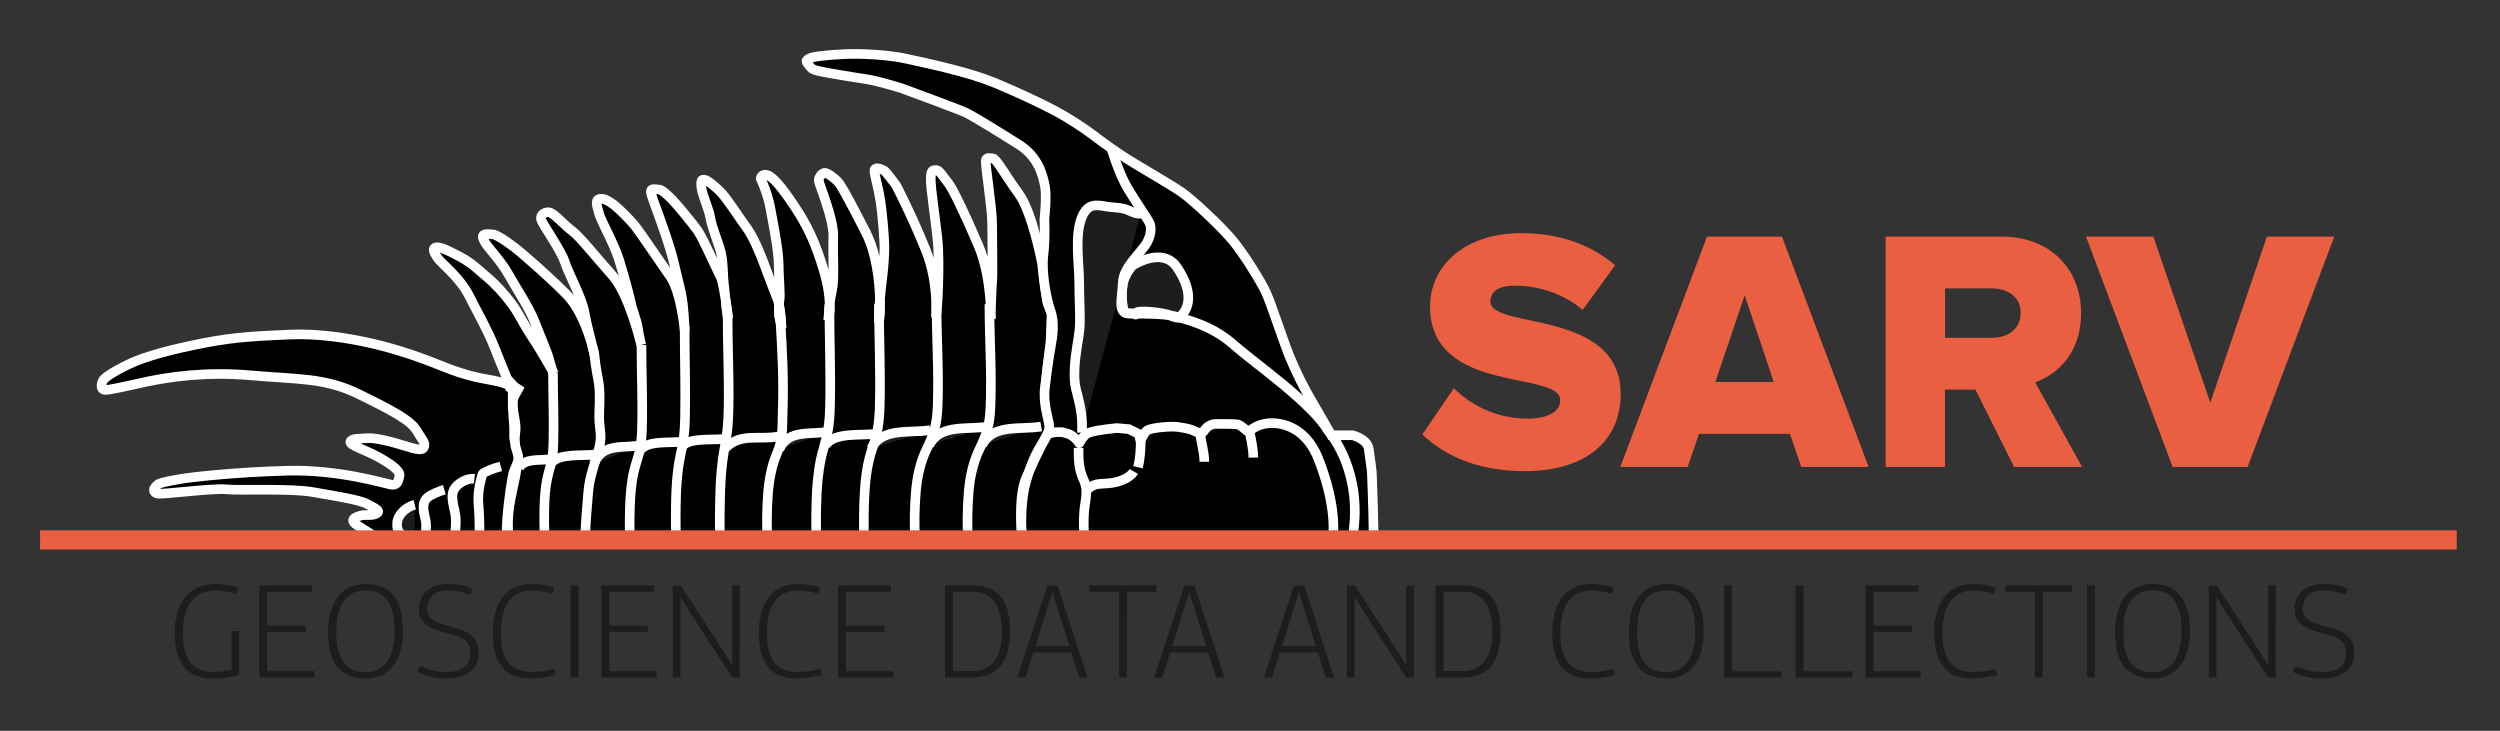 <?xml version="1.0" encoding="utf-8"?><!--Generator: Adobe Illustrator 16.0.3, SVG Export Plug-In . SVG Version: 6.00 Build 0)--><!DOCTYPE svg PUBLIC "-//W3C//DTD SVG 1.1//EN" "http://www.w3.org/Graphics/SVG/1.1/DTD/svg11.dtd"><svg version="1.1" id="Layer_1" xmlns="http://www.w3.org/2000/svg" xmlns:xlink="http://www.w3.org/1999/xlink" x="0px" y="0px" width="130px" height="38px" viewBox="0 0 130 38" enable-background="new 0 0 130 38" xml:space="preserve"><rect x="0" y="0" width="130" height="38" fill="#333333" stroke="none"/><g><path fill="#EA5F41" d="M73.964,22.594l1.636-2.406c0.861,0.861,2.19,1.58,3.844,1.58c1.041,0,1.688-0.358,1.688-0.951
		c0-1.582-6.77-0.27-6.77-4.885c0-2.012,1.688-3.808,4.759-3.808c1.921,0,3.592,0.575,4.866,1.67l-1.688,2.317
		c-1.006-0.844-2.315-1.257-3.502-1.257c-0.897,0-1.293,0.305-1.293,0.826c0,1.473,6.771,0.359,6.771,4.813
		c0,2.406-1.777,4.005-4.992,4.005C76.855,24.497,75.168,23.725,73.964,22.594z"/><path fill="#EA5F41" d="M93.669,24.281l-0.594-1.725h-4.724l-0.593,1.725h-3.503l4.51-11.979h3.896l4.508,11.979H93.669z
		 M90.725,15.356l-1.527,4.508h3.035L90.725,15.356z"/><path fill="#EA5F41" d="M104.732,24.281l-2.012-4.022h-1.58v4.022h-3.088V12.303h5.998c2.657,0,4.166,1.76,4.166,3.987
		c0,2.083-1.258,3.197-2.389,3.592l2.441,4.399H104.732z M105.075,16.272c0-0.826-0.665-1.275-1.491-1.275h-2.441v2.568h2.441
		C104.41,17.565,105.075,17.116,105.075,16.272z"/><path fill="#EA5F41" d="M112.979,24.281l-4.508-11.979h3.502l2.963,8.64l2.945-8.64h3.502l-4.508,11.979H112.979z"/></g><g><path fill="#1D1D1B" d="M12.393,30.561l-0.084,0.31c-0.385-0.112-0.777-0.161-1.1-0.161c-1.163,0-1.702,0.854-1.702,2.186
		c0,1.071,0.273,2.045,1.597,2.045c0.259,0,0.693-0.049,0.938-0.133v-1.996h0.392v2.27c-0.448,0.146-0.931,0.203-1.379,0.203
		c-1.443,0-1.975-0.96-1.975-2.416c0-1.021,0.42-2.494,2.101-2.494C11.678,30.371,12.126,30.456,12.393,30.561z"/><path fill="#1D1D1B" d="M13.483,35.232v-4.784h2.752v0.321h-2.339v1.767h2.003v0.321h-2.003v2.045h2.458v0.33H13.483z"/><path fill="#1D1D1B" d="M19.049,35.281c-1.45,0-1.989-0.918-1.989-2.402c0-1.311,0.497-2.508,1.989-2.508
		c1.513,0,1.905,1.205,1.905,2.486C20.954,34.236,20.31,35.273,19.049,35.281z M19.049,30.693c-1.261,0-1.562,1.1-1.562,2.199
		c0,1.344,0.455,2.065,1.541,2.065c1.022,0,1.492-0.933,1.492-2.08C20.52,31.905,20.303,30.693,19.049,30.693z"/><path fill="#1D1D1B" d="M24.565,30.616l-0.133,0.315c-0.469-0.183-0.826-0.225-1.148-0.225c-0.616,0-1.072,0.314-1.072,0.966
		c0,0.582,0.582,0.743,1.17,0.896c0.693,0.189,1.506,0.38,1.506,1.373c0,0.953-0.736,1.339-1.695,1.339
		c-0.497,0-1.064-0.099-1.499-0.351l0.14-0.309c0.539,0.259,0.966,0.322,1.345,0.322c0.813,0,1.282-0.268,1.282-1.002
		c0-0.639-0.477-0.819-1.128-0.987c-0.819-0.218-1.548-0.435-1.548-1.274c0-0.841,0.638-1.316,1.527-1.316
		C23.662,30.364,24.152,30.414,24.565,30.616z"/><path fill="#1D1D1B" d="M28.814,30.561l-0.098,0.315c-0.364-0.119-0.743-0.168-1.058-0.168c-1.114,0-1.611,0.849-1.611,2.171
		c0,1.094,0.259,2.066,1.611,2.066c0.252,0,0.784-0.049,1.163-0.161l0.084,0.294c-0.322,0.126-0.896,0.203-1.317,0.203
		c-1.45,0-1.968-0.945-1.968-2.409c0-1.029,0.385-2.501,2.003-2.501C28.128,30.371,28.548,30.456,28.814,30.561z"/><path fill="#1D1D1B" d="M29.674,35.232v-4.791h0.406v4.791H29.674z"/><path fill="#1D1D1B" d="M31.27,35.232v-4.784h2.753v0.321h-2.339v1.767h2.003v0.321h-2.003v2.045h2.458v0.33H31.27z"/><path fill="#1D1D1B" d="M38.068,34.532v-4.084h0.406l-0.007,4.784h-0.399c-0.35-0.539-1.744-2.711-2.094-3.243l-0.561-0.903
		c-0.007,0-0.021,0.007-0.028,0.007v4.14h-0.399v-4.783h0.42c0.336,0.505,1.751,2.703,2.073,3.215l0.56,0.869L38.068,34.532
		L38.068,34.532z"/><path fill="#1D1D1B" d="M42.646,30.561l-0.098,0.315c-0.364-0.119-0.743-0.168-1.058-0.168c-1.114,0-1.611,0.849-1.611,2.171
		c0,1.094,0.259,2.066,1.611,2.066c0.252,0,0.784-0.049,1.163-0.161l0.084,0.294c-0.322,0.126-0.896,0.203-1.317,0.203
		c-1.45,0-1.968-0.945-1.968-2.409c0-1.029,0.385-2.501,2.003-2.501C41.96,30.371,42.38,30.456,42.646,30.561z"/><path fill="#1D1D1B" d="M43.575,35.232v-4.784h2.753v0.321h-2.339v1.767h2.003v0.321h-2.003v2.045h2.458v0.33H43.575z"/><path fill="#1D1D1B" d="M49.141,35.232v-4.791h1.471c1.506,0,1.912,1.105,1.912,2.389c0,1.311-0.448,2.402-1.982,2.402H49.141z
		 M49.561,30.771v4.125h0.925c0.42,0,1.611-0.021,1.611-2.018c0-2.038-1.086-2.107-1.562-2.107H49.561z"/><path fill="#1D1D1B" d="M56.121,35.232l-0.42-1.311h-1.968c-0.14,0.439-0.266,0.875-0.406,1.311H52.9l1.562-4.784h0.533
		c0.525,1.598,1.036,3.194,1.555,4.784H56.121z M54.965,31.576c-0.056-0.203-0.168-0.567-0.231-0.771h-0.021l-0.238,0.771
		l-0.63,2.023h1.758C55.392,32.921,55.182,32.241,54.965,31.576z"/><path fill="#1D1D1B" d="M58.192,35.232v-4.455h-1.541v-0.336h3.48v0.336h-1.527l-0.007,4.455H58.192z"/><path fill="#1D1D1B" d="M63.24,35.232l-0.42-1.311h-1.968c-0.14,0.439-0.266,0.875-0.406,1.311h-0.427l1.562-4.784h0.533
		c0.525,1.598,1.036,3.194,1.555,4.784H63.24z M62.084,31.576c-0.056-0.203-0.168-0.567-0.231-0.771h-0.021l-0.238,0.771
		l-0.63,2.023h1.758C62.511,32.921,62.301,32.241,62.084,31.576z"/><path fill="#1D1D1B" d="M68.945,35.232l-0.422-1.311h-1.967c-0.141,0.439-0.267,0.875-0.406,1.311h-0.428l1.563-4.784h0.533
		c0.524,1.598,1.035,3.194,1.555,4.784H68.945z M67.789,31.576c-0.057-0.203-0.168-0.567-0.23-0.771h-0.021L67.3,31.576L66.67,33.6
		h1.758C68.217,32.921,68.007,32.241,67.789,31.576z"/><path fill="#1D1D1B" d="M73.124,34.532v-4.084h0.405l-0.006,4.784h-0.399c-0.351-0.539-1.744-2.711-2.095-3.243l-0.561-0.903
		c-0.007,0-0.021,0.007-0.027,0.007v4.14h-0.399v-4.783h0.421c0.336,0.505,1.751,2.703,2.073,3.215l0.56,0.869L73.124,34.532
		L73.124,34.532z"/><path fill="#1D1D1B" d="M74.648,35.232v-4.791h1.471c1.506,0,1.912,1.105,1.912,2.389c0,1.311-0.448,2.402-1.982,2.402H74.648z
		 M75.068,30.771v4.125h0.925c0.42,0,1.61-0.021,1.61-2.018c0-2.038-1.086-2.107-1.563-2.107H75.068z"/><path fill="#1D1D1B" d="M83.911,30.561l-0.099,0.315c-0.363-0.119-0.742-0.168-1.058-0.168c-1.114,0-1.61,0.849-1.61,2.171
		c0,1.094,0.258,2.066,1.61,2.066c0.252,0,0.784-0.049,1.162-0.161l0.084,0.294c-0.321,0.126-0.896,0.203-1.315,0.203
		c-1.451,0-1.969-0.945-1.969-2.409c0-1.029,0.385-2.501,2.004-2.501C83.225,30.371,83.645,30.456,83.911,30.561z"/><path fill="#1D1D1B" d="M86.689,35.281c-1.451,0-1.989-0.918-1.989-2.402c0-1.311,0.497-2.508,1.989-2.508
		c1.513,0,1.904,1.205,1.904,2.486C88.596,34.236,87.95,35.273,86.689,35.281z M86.689,30.693c-1.262,0-1.563,1.1-1.563,2.199
		c0,1.344,0.455,2.065,1.54,2.065c1.022,0,1.492-0.933,1.492-2.08C88.16,31.905,87.943,30.693,86.689,30.693z"/><path fill="#1D1D1B" d="M89.648,35.232v-4.784h0.42v4.462h2.558v0.322H89.648z"/><path fill="#1D1D1B" d="M93.366,35.232v-4.784h0.42v4.462h2.557v0.322H93.366z"/><path fill="#1D1D1B" d="M97.006,35.232v-4.784h2.753v0.321h-2.34v1.767h2.003v0.321h-2.003v2.045h2.458v0.33H97.006z"/><path fill="#1D1D1B" d="M103.775,30.561l-0.098,0.315c-0.363-0.119-0.742-0.168-1.058-0.168c-1.113,0-1.61,0.849-1.61,2.171
		c0,1.094,0.26,2.066,1.61,2.066c0.252,0,0.784-0.049,1.163-0.161l0.084,0.294c-0.322,0.126-0.896,0.203-1.317,0.203
		c-1.448,0-1.968-0.945-1.968-2.409c0-1.029,0.386-2.501,2.003-2.501C103.091,30.371,103.512,30.456,103.775,30.561z"/><path fill="#1D1D1B" d="M105.818,35.232v-4.455h-1.539v-0.336h3.479v0.336h-1.526l-0.008,4.455H105.818z"/><path fill="#1D1D1B" d="M108.527,35.232v-4.791h0.406v4.791H108.527z"/><path fill="#1D1D1B" d="M111.973,35.281c-1.449,0-1.988-0.918-1.988-2.402c0-1.311,0.498-2.508,1.988-2.508
		c1.514,0,1.905,1.205,1.905,2.486C113.878,34.236,113.232,35.273,111.973,35.281z M111.973,30.693c-1.261,0-1.562,1.1-1.562,2.199
		c0,1.344,0.455,2.065,1.541,2.065c1.022,0,1.491-0.933,1.491-2.08C113.443,31.905,113.227,30.693,111.973,30.693z"/><path fill="#1D1D1B" d="M117.938,34.532v-4.084h0.406l-0.007,4.784h-0.399c-0.35-0.539-1.744-2.711-2.094-3.243l-0.561-0.903
		c-0.008,0-0.021,0.007-0.028,0.007v4.14h-0.399v-4.783h0.422c0.336,0.505,1.75,2.703,2.072,3.215l0.561,0.869L117.938,34.532
		L117.938,34.532z"/><path fill="#1D1D1B" d="M122.096,30.616l-0.134,0.315c-0.469-0.183-0.825-0.225-1.147-0.225c-0.617,0-1.071,0.314-1.071,0.966
		c0,0.582,0.581,0.743,1.17,0.896c0.692,0.189,1.506,0.38,1.506,1.373c0,0.953-0.735,1.339-1.694,1.339
		c-0.498,0-1.064-0.099-1.5-0.351l0.142-0.309c0.538,0.259,0.966,0.322,1.345,0.322c0.813,0,1.281-0.268,1.281-1.002
		c0-0.639-0.477-0.819-1.129-0.987c-0.818-0.218-1.547-0.435-1.547-1.274c0-0.841,0.638-1.316,1.526-1.316
		C121.191,30.364,121.682,30.414,122.096,30.616z"/></g><g><path stroke="#FFFFFF" stroke-width="0.5" d="M55.06,27.673l-0.432-5.442l-0.053-0.484l-0.213-0.86v-0.702l0.052-0.541l0.054-0.592
		l0.159-1.293l0.056-1.457l-0.215-0.538l-0.106-0.646L54.18,13.66c0,0-0.504-2.621-1.185-3.556
		c-0.684-0.934-1.188-1.869-1.365-1.869c-0.181,0-0.288-0.072-0.361,0.075c-0.072,0.142,0.323,2.443,0.323,3.34
		c0,0.899,0.038,2.693,0,3.019c-0.031,0.301-0.066,1.518-0.071,1.689c0,0.125-0.001,0.215-0.001,0.215v-0.181
		c0,0,0-0.021,0.001-0.034c-0.002-0.563-0.06-2.213-0.645-3.596c-0.72-1.688-1.366-3.017-1.584-3.267
		c-0.213-0.251-0.433-0.649-0.607-0.649c-0.182,0-0.36-0.07-0.253,0.973c0.108,1.039,0.323,2.37,0.356,3.124
		c0.038,0.754,0,1.904,0,1.904s-0.033,1.113-0.103,1.509c-0.072,0.396,0.213-1.474-0.541-3.343C47.39,11.146,46.6,9.638,46.6,9.638
		s-0.504-0.682-0.61-0.754c-0.108-0.072-0.433-0.218-0.504-0.072c-0.071,0.144,0.143,0.683,0.29,1.616
		c0.143,0.934,0.215,2.153,0.215,2.443c0,0.285-0.037,1.003-0.108,1.542c-0.034,0.267-0.087,0.742-0.128,1.189
		c0.016,0.706-0.037,1.161-0.052,1.039c-0.019-0.146,0.01-0.578,0.052-1.039c-0.021-0.971-0.172-2.42-0.734-3.522
		c-0.97-1.904-1.327-2.515-1.475-2.656c-0.142-0.145-0.538-0.469-0.681-0.433c-0.145,0.034-0.288,0.213-0.288,0.395
		c0,0.178,0.79,1.976,0.755,2.946c-0.035,0.972,0.071,2.191-0.072,2.802c-0.052,0.219-0.09,0.475-0.117,0.713
		c0.011,0.518-0.064,0.795-0.064,0.795s0.015-0.369,0.064-0.795c-0.009-0.411-0.072-0.969-0.279-1.685
		c-0.467-1.614-0.935-2.513-1.583-3.483c-0.644-0.97-1.111-1.509-1.401-1.581c-0.287-0.073-0.323,0.181-0.323,0.181
		s0.357,0.752,0.502,1.546c0.145,0.789,0.433,2.225,0.433,2.944c0,0.717,0.106,1.581,0.035,1.905
		c-0.014,0.063-0.008,0.134-0.014,0.202c0.087,0.446,0.117,1.03,0.122,1.161c0.001,0.017,0.001,0.035,0.001,0.035
		s0-0.02-0.001-0.035c-0.004-0.064-0.018-0.209-0.072-0.396c-0.057-0.202-0.076-0.492-0.05-0.766
		c-0.026-0.134-0.057-0.257-0.094-0.348c-0.178-0.43-0.754-1.976-0.754-1.976s-0.431-1.15-0.826-1.689
		c-0.396-0.539-0.97-1.436-1.293-1.797c-0.324-0.358-0.79-0.717-0.898-0.717c-0.106,0-0.216-0.07-0.18,0.359
		c0.035,0.431,0.396,1.148,0.468,1.616c0.07,0.469,0.396,1.223,0.539,1.759c0.143,0.541,0.106,1.258,0.181,1.797
		c0.03,0.235,0.053,0.482,0.077,0.72c0.085,0.553,0.139,1.038,0.102,0.826c-0.042-0.224-0.071-0.517-0.102-0.826
		c-0.075-0.483-0.173-1.018-0.258-1.188c-0.182-0.356-0.934-2.045-1.187-2.405c-0.251-0.359-1.077-1.366-1.328-1.617
		S34.421,9.85,34.241,9.85c-0.18,0-0.395-0.072-0.395,0.108s0.215,0.682,0.466,1.401c0.25,0.719,0.573,1.581,0.789,2.549
		c0.218,0.97,0.361,1.33,0.433,2.158c0.072,0.824,0.072,1.15,0.072,1.15s-0.18-2.015-0.754-2.84
		c-0.576-0.826-1.546-2.263-1.797-2.584c-0.25-0.326-0.862-0.937-1.146-1.152c-0.291-0.214-0.541-0.357-0.756-0.288
		c-0.218,0.073-0.109,0.361,0,0.757c0.105,0.395,0.788,1.578,1.041,2.405c0.251,0.826,0.504,1.724,0.612,2.229
		c0.106,0.504,0.286,0.827,0.359,1.293c0.061,0.403,0.146,0.763,0.168,0.858c0.004,0.015,0.01,0.041,0.01,0.041
		s-0.006-0.026-0.01-0.041c-0.079-0.324-0.665-2.653-1.5-3.585c-0.899-1.007-1.654-1.979-2.083-2.302
		c-0.433-0.321-0.97-0.97-1.223-0.97c-0.25,0-0.428,0.145-0.393,0.358c0.035,0.218,1.042,1.616,1.222,2.192
		c0.176,0.574,0.897,1.869,1.04,2.661c0.098,0.537,0.277,1.25,0.395,1.712c0.053,0.196,0.085,0.336,0.1,0.403
		c0.002,0.01,0.008,0.031,0.009,0.038c0.004,0.021,0,0-0.009-0.038c-0.017-0.073-0.052-0.212-0.1-0.403
		c-0.181-0.665-0.6-1.92-1.364-2.685c-1.113-1.113-2.191-2.01-2.443-2.225c-0.251-0.215-1.113-0.862-1.364-0.862
		c-0.253,0-0.649-0.108-0.468,0.287c0.178,0.396,0.827,0.972,1.293,1.797c0.466,0.827,1.075,1.724,1.366,2.479
		c0.288,0.752,0.682,1.616,0.789,2.082c0.07,0.304,0.138,0.461,0.179,0.541c0.023,0.042,0.039,0.07,0.039,0.07
		s-0.016-0.028-0.039-0.07c-0.138-0.248-0.646-1.154-1.078-1.799c-0.501-0.752-0.684-1.22-1.078-1.759
		c-0.396-0.541-0.898-1.077-1.293-1.403c-0.395-0.323-0.752-0.717-1.436-1.075c-0.684-0.362-1.079-0.539-1.26-0.467
		c-0.177,0.071-0.034,0.323,0.146,0.576c0.181,0.25,1.151,1.005,1.616,1.938c0.469,0.936,0.97,1.796,1.294,2.623
		c0.323,0.825,0.683,1.688,0.683,1.688l0.359,0.396l0.214,0.144l-0.18,0.324c-0.181,0.325-0.108,0.611,0,1.239
		c0.11,0.628,0,0.702,0,1.13c0,0.434,0.18,0.793,0.11,1.348c-0.073,0.562-0.11,0.595-0.324,1.67
		c-0.216,1.08-0.108,1.781-0.108,1.781v0.35h28.575L55.06,27.673z"/><path stroke="#FFFFFF" stroke-width="0.5" d="M26.375,26.921c0.035-0.541,0.25-2.229,0.359-2.444
		c0.106-0.217,0.214-0.539,0.214-0.539v-0.215l-0.037-0.145l-0.106-0.359l-0.071-0.47v-0.536l-0.073-1.042v-0.396v-0.358
		l0.037-0.146l-0.11-0.071c0,0,0.073-0.179-0.682-0.358c-0.752-0.177-1.401-0.182-2.979-0.827c-1.583-0.646-2.875-1.005-3.881-1.221
		s-2.514-0.466-4.023-0.395c-1.508,0.073-2.731,0.106-4.385,0.431c-1.651,0.323-3.054,0.681-3.951,1.114
		c-0.899,0.431-1.33,0.753-1.363,0.898c-0.037,0.145-0.108,0.395,0.106,0.43c0.215,0.037,1.187-0.213,2.227-0.43
		c1.042-0.215,2.98-0.539,5.39-0.324c2.408,0.215,3.843,0.109,5.603,0.974c1.759,0.862,2.694,1.36,3.019,1.899
		c0.325,0.539,0.431,0.613,0.396,0.791c-0.039,0.183-0.11,0.289-0.899,0.037c-0.792-0.25-1.654-0.47-2.086-0.432
		c-0.43,0.033-0.789,0-0.86,0.182c-0.07,0.18,0.792,0.432,1.436,0.787c0.647,0.361,1.188,0.721,1.116,1.008
		c-0.073,0.287-0.109,0.504-0.469,0.432c-0.356-0.072-2.729-0.788-5.352-0.719c-2.623,0.07-4.959,0.324-5.57,0.433
		c-0.609,0.104-0.972,0.179-1.113,0.25c-0.145,0.071-0.254,0.254-0.254,0.254s-0.067,0.18,0.148,0.25
		c0.215,0.071,2.837-0.287,3.59-0.22c0.753,0.076,3.308-0.067,4.529,0.146c1.222,0.217,2.406,0.396,2.799,0.611
		c0.396,0.215,0.757,0.357,0.504,0.504c-0.25,0.141-0.572,0.033-0.825,0.105c-0.251,0.069-0.504,0.18-0.359,0.357
		c0.145,0.182,0.935,0.575,1.077,0.757c0.035,0.042,0.056,0.097,0.065,0.151h6.788C26.338,27.611,26.359,27.154,26.375,26.921z"/><path stroke="#FFFFFF" stroke-width="0.5" d="M71.417,27.296c0-0.565-0.082-2.749-0.082-2.749s-0.081-0.701-0.162-1.209
		c-0.081-0.518-0.835-0.703-0.835-0.703h-1.105c0,0-0.672-1.187-1.023-1.777c-0.35-0.592-0.809-1.482-1.13-2.264
		c-0.323-0.779-0.97-2.775-1.239-3.367c-0.271-0.595-1.131-1.969-1.697-2.668c-0.566-0.7-2.077-2.128-2.694-2.559
		c-0.622-0.433-2.371-1.43-2.91-1.778C58,7.871,57.46,7.492,56.894,7.063c-0.565-0.431-1.318-0.915-1.967-1.266
		c-0.646-0.35-1.886-0.943-3.18-1.482c-1.291-0.537-3.259-0.968-4.633-1.264c-1.375-0.297-3.045-0.243-3.045-0.243
		s-1.347,0.051-1.886,0.188c0,0-0.213,0.081-0.242,0.162c-0.026,0.081,0.133,0.242,0.242,0.377c0.109,0.134,0.649,0.216,1.589,0.378
		c0.946,0.163,1.294,0.188,1.754,0.298c0.457,0.104,1.347,0.374,1.347,0.374s2.935,1.078,3.342,1.268
		c0.402,0.189,1.749,1.024,2.773,1.67c1.024,0.646,1.241,1.616,1.349,2.158c0.105,0.538-0.028,1.721-0.028,1.721
		s0.056,1.024-0.053,1.886c-0.11,0.864,0.161,2.291,0.374,2.884c0.219,0.59,0.109,1.32,0,1.913
		c-0.107,0.593-0.188,1.212-0.293,2.047c-0.108,0.836,0.186,1.671,0.215,1.94c0.025,0.269,0,0.404-0.243,0.809
		c-0.242,0.406-0.593,0.834-0.97,2.21c-0.238,0.87-0.26,1.979-0.196,2.99h18.289C71.423,27.762,71.417,27.484,71.417,27.296z"/><path fill="#1D1D1B" stroke="#FFFFFF" stroke-width="0.5" d="M21.569,26.246c-0.42,0.102-0.882,0.492-0.916,0.939
		c-0.048,0.685,0.399,0.686,0.891,0.892"/><g><path fill="#1D1D1B" stroke="#FFFFFF" stroke-width="0.5" d="M54.144,22.178c-1.029,0.188-2.53-0.164-3.073,0.971"/><path fill="#1D1D1B" stroke="#FFFFFF" stroke-width="0.5" d="M51.396,22.178c-1.026,0.188-2.529-0.164-3.07,0.971"/><path fill="#1D1D1B" stroke="#FFFFFF" stroke-width="0.5" d="M48.377,22.361c-1.027,0.188-2.529-0.162-3.068,0.969"/><path fill="#1D1D1B" stroke="#FFFFFF" stroke-width="0.5" d="M45.583,22.552c-0.893,0.119-2.186-0.095-2.654,0.597"/><path fill="#1D1D1B" stroke="#FFFFFF" stroke-width="0.5" d="M43.099,22.443c-0.864,0.184-2.123-0.156-2.575,0.928"/><path fill="#1D1D1B" stroke="#FFFFFF" stroke-width="0.5" d="M40.54,22.688c-1.164,0.218-1.996-0.213-2.833,0.621"/><path fill="#1D1D1B" stroke="#FFFFFF" stroke-width="0.5" d="M37.707,22.82c-0.813,0.084-1.832-0.078-2.258,0.406"/><path fill="#1D1D1B" stroke="#FFFFFF" stroke-width="0.5" d="M35.554,22.959c-0.767,0.098-1.885-0.082-2.289,0.482"/><path fill="#1D1D1B" stroke="#FFFFFF" stroke-width="0.5" d="M33.316,23.148c-0.811,0.188-1.996-0.164-2.424,0.969"/><path fill="#1D1D1B" stroke="#FFFFFF" stroke-width="0.5" d="M31.027,23.63c-0.793,0.093-1.953-0.075-2.372,0.46"/><path fill="#1D1D1B" stroke="#FFFFFF" stroke-width="0.5" d="M28.682,23.873c-0.568,0.09-1.395-0.076-1.696,0.46"/></g><path opacity="0.5" fill="#1D1D1B" stroke="#FFFFFF" stroke-width="0.5" enable-background="new    " d="M54.469,22.717"/><path fill="#1D1D1B" stroke="#FFFFFF" stroke-width="0.5" d="M58.889,13.808c0,0,1.542-1.007,2.296,0.068
		c0.754,1.08,0.754,1.98,0.29,2.481l-0.07,0.143c0,0-0.141,0.092-0.536-0.089c-0.393-0.177-1.769-0.307-1.802-0.127
		c-0.038,0.182,0,0,0,0s-0.466,0.073-0.576-0.033c-0.105-0.11-0.214-0.935-0.105-1.473C58.491,14.24,58.889,13.808,58.889,13.808z"/><path fill="#1D1D1B" stroke="#FFFFFF" stroke-width="0.5" d="M64.958,22.391c0.102,0.443,0.208,0.939,0.215,1.403"/><path fill="#1D1D1B" stroke="#FFFFFF" stroke-width="0.5" d="M62.41,22.536c0.049,0.509,0.213,0.944,0.213,1.473"/><path fill="#1D1D1B" stroke="#FFFFFF" stroke-width="0.5" d="M59.318,22.896c0,0.463-0.03,0.957-0.143,1.4"/><path fill="#1D1D1B" stroke="#FFFFFF" stroke-width="0.5" d="M58.957,24.516c-0.208,0.365-0.803,0.56-1.22,0.606
		c-0.583,0.067-0.848-0.035-1.256,0.397"/><path fill="#1D1D1B" stroke="#FFFFFF" stroke-width="0.5" d="M59.318,11.113c-0.307,0.027-0.577-0.181-0.86-0.256
		c-0.291-0.075-0.593-0.059-0.891-0.113c-0.603-0.104-0.989-0.166-1.292,0.51c-0.417,0.926-0.154,2.475-0.154,3.523
		c0,0.643,0.035,1.263,0.035,1.902c0,0.645-0.143,1.188-0.216,1.797c-0.065,0.526-0.118,1.252,0.011,1.758
		c0.147,0.574,0.286,1.078,0.313,1.688c0.008,0.188,0,0.388,0,0.577"/><path fill="#1D1D1B" stroke="#FFFFFF" stroke-width="0.5" d="M61.475,16.357"/><path fill="none" stroke="#FFFFFF" stroke-width="0.5" d="M68.561,23.873c-0.729-1.859-2.209-1.967-2.828-1.83
		c-0.623,0.135-0.757,0.458-0.863,0.379c-0.11-0.085-0.377-0.328-0.512-0.354c-0.137-0.025-0.702-0.025-1.131-0.025
		c-0.431,0-0.646,0.404-0.646,0.404s-0.139,0.133-0.46-0.025c-0.323-0.162-0.566-0.162-0.863-0.219
		c-0.296-0.055-1.401,0.027-1.616,0.188c-0.216,0.161-0.323,0.623-0.352,0.486c-0.023-0.135-0.106-0.325-0.106-0.325l-0.485-0.239
		l-0.619-0.053c0,0-0.916,0.077-1.376,0.215c-0.458,0.133-0.564,0.645-0.593,0.565c-0.025-0.081-0.348-0.46-0.671-0.513
		l-0.218-0.055h-0.324l-0.428,0.078c0,0-0.485,0.891-1.107,2.292c-0.316,0.718-0.329,1.998-0.205,3.233h16.139
		C69.43,27.127,69.264,25.672,68.561,23.873z"/><path stroke="#FFFFFF" stroke-width="0.5" d="M37.734,15.603c0.03,0.309,0.06,0.603,0.102,0.826
		C37.873,16.64,37.82,16.155,37.734,15.603z"/><path stroke="#FFFFFF" stroke-width="0.5" d="M30.792,17.962c0.048,0.191,0.083,0.331,0.1,0.403
		C30.877,18.298,30.845,18.158,30.792,17.962z"/><path stroke="#FFFFFF" stroke-width="0.5" d="M30.893,18.366c0.009,0.038,0.013,0.059,0.009,0.038
		C30.9,18.397,30.895,18.375,30.893,18.366z"/><path stroke="#FFFFFF" stroke-width="0.5" d="M51.521,16.573c0,0,0.001-0.09,0.001-0.215c0,0.013-0.001,0.034-0.001,0.034V16.573z"/><path stroke="#FFFFFF" stroke-width="0.5" d="M40.565,16.644c0.054,0.186,0.068,0.332,0.072,0.396
		c-0.005-0.131-0.035-0.715-0.122-1.161C40.489,16.152,40.508,16.442,40.565,16.644z"/><path stroke="#FFFFFF" stroke-width="0.5" d="M45.702,16.644c0.015,0.122,0.067-0.333,0.052-1.039
		C45.712,16.066,45.684,16.498,45.702,16.644z"/><path stroke="#FFFFFF" stroke-width="0.5" d="M43.144,15.849c-0.049,0.426-0.064,0.795-0.064,0.795S43.155,16.366,43.144,15.849z"/><path fill="none" stroke="#FFFFFF" stroke-width="0.5" stroke-miterlimit="10" d="M24.944,28.077
		c-0.002-0.101-0.006-0.199-0.006-0.298c0-0.519-0.013-1.037-0.056-1.539c-0.037-0.453,0.021-0.934,0.138-1.342
		c0.08-0.285,0.037-0.271,0.32-0.401c0.242-0.113,0.466-0.179,0.703-0.245"/><path fill="none" stroke="#FFFFFF" stroke-width="0.5" stroke-miterlimit="10" d="M23.615,28.077
		c0.054-0.388,0.113-0.771,0.078-1.185c-0.035-0.428-0.311-1.054-0.073-1.455c0.186-0.317,0.673-0.584,1.05-0.541"/><path fill="none" stroke="#FFFFFF" stroke-width="0.5" stroke-miterlimit="10" d="M22.154,28.077
		c-0.038-0.315,0.04-0.712-0.017-0.997c-0.075-0.382-0.253-0.881,0.073-1.189c0.189-0.179,0.644-0.354,0.896-0.428"/><path fill="none" stroke="#FFFFFF" stroke-width="0.5" stroke-miterlimit="10" d="M50.334,28.077
		c-0.044-0.823-0.031-1.661,0.039-2.507c0.061-0.748,0.228-1.533,0.551-2.195c0.388-0.797,0.541-1.268,0.58-2.221
		c0.075-1.757-0.054-3.567-0.054-5.336"/><path fill="none" stroke="#FFFFFF" stroke-width="0.5" stroke-miterlimit="10" d="M47.586,28.077
		c-0.044-0.823-0.032-1.661,0.039-2.507c0.061-0.748,0.228-1.533,0.55-2.195c0.385-0.797,0.541-1.268,0.581-2.221
		c0.073-1.757-0.056-3.567-0.056-5.336"/><path fill="none" stroke="#FFFFFF" stroke-width="0.5" stroke-miterlimit="10" d="M44.936,28.077
		c-0.031-0.823-0.022-1.661,0.027-2.507c0.042-0.748,0.156-1.533,0.38-2.195c0.269-0.797,0.372-1.268,0.402-2.221
		c0.051-1.757-0.037-3.567-0.037-5.336"/><path fill="none" stroke="#FFFFFF" stroke-width="0.5" stroke-miterlimit="10" d="M42.454,28.077
		c-0.026-0.823-0.02-1.661,0.022-2.507c0.04-0.748,0.139-1.533,0.334-2.195c0.232-0.797,0.325-1.268,0.35-2.221
		c0.044-1.757-0.032-3.567-0.032-5.336"/><path fill="none" stroke="#FFFFFF" stroke-width="0.5" stroke-miterlimit="10" d="M39.903,28.077
		c-0.037-0.784-0.027-1.583,0.031-2.388c0.053-0.715,0.191-1.469,0.463-2.103c0.325-0.763,0.271-1.226,0.302-2.14
		c0.062-1.682-0.024-3.233-0.134-5.037"/><path fill="none" stroke="#FFFFFF" stroke-width="0.5" stroke-miterlimit="10" d="M37.438,28.077
		c-0.017-0.823-0.013-1.661,0.015-2.507c0.024-0.748,0.086-1.533,0.21-2.195c0.151-0.797,0.207-1.268,0.224-2.221
		c0.025-1.757-0.051-2.958-0.051-4.725"/><path fill="none" stroke="#FFFFFF" stroke-width="0.5" stroke-miterlimit="10" d="M35.158,28.077
		c-0.026-0.81-0.027-1.632,0.003-2.466c0.029-0.661,0.094-1.361,0.225-1.951c0.157-0.706,0.221-1.124,0.237-1.973
		c0.029-1.563-0.022-3.17-0.022-4.737"/><path fill="none" stroke="#FFFFFF" stroke-width="0.5" stroke-miterlimit="10" d="M32.759,28.077
		c-0.029-0.712-0.022-1.438,0.018-2.169c0.035-0.613,0.121-1.252,0.296-1.797c0.208-0.646,0.288-1.029,0.31-1.812
		c0.043-1.433-0.027-2.911-0.027-4.354"/><path fill="none" stroke="#FFFFFF" stroke-width="0.5" stroke-miterlimit="10" d="M30.432,28.077
		c0.005-0.8,0.086-1.608,0.163-2.558c0.065-0.75,0.364-1.486,0.552-2.199c0.205-0.77-0.027-0.969,0.016-1.926
		c0.073-1.756-0.084-1.345-0.261-2.992"/><path fill="none" stroke="#FFFFFF" stroke-width="0.5" stroke-miterlimit="10" d="M28.329,28.077
		c-0.034-0.675-0.043-1.358-0.009-2.054c0.024-0.51,0.092-1.045,0.223-1.498c0.156-0.543,0.221-0.863,0.234-1.512
		c0.032-1.201-0.022-2.437-0.022-3.641"/><path fill="none" stroke="#FFFFFF" stroke-width="0.5" stroke-miterlimit="10" d="M70.335,28.077
		c0.028-0.246,0.058-0.488,0.082-0.763c0.289-3.127-1.362-4.924-1.362-4.924c-0.828-1.435-3.882-3.557-4.85-4.417
		c-0.97-0.864-1.905-1.185-2.91-1.475c-1.007-0.288-2.479-0.108-2.804-0.25c-0.323-0.146-0.142-0.792-0.105-1.581
		c0.035-0.793,1.002-1.584,1.255-2.05c0.251-0.468,0.215-0.824,0.143-1.003c-0.07-0.18-0.681-1.043-1.15-1.834
		c-0.466-0.789-0.825-2.012-0.825-2.012"/><path fill="none" stroke="#FFFFFF" stroke-width="0.5" stroke-miterlimit="10" d="M56.389,28.077
		c-0.032-0.479-0.052-0.972-0.015-1.446c0.04-0.582,0.243-1.094-0.01-1.645c-0.272-0.584-0.28-1.025-0.28-1.697"/></g><line fill="none" x1="70.335" y1="28.077" x2="56.389" y2="28.077"/><line fill="none" x1="50.334" y1="28.077" x2="47.586" y2="28.077"/><line fill="none" x1="56.389" y1="28.077" x2="50.334" y2="28.077"/><line fill="none" x1="24.944" y1="28.077" x2="23.615" y2="28.077"/><line fill="none" x1="35.158" y1="28.077" x2="32.759" y2="28.077"/><line fill="none" x1="28.329" y1="28.077" x2="24.944" y2="28.077"/><line fill="none" x1="47.586" y1="28.077" x2="44.936" y2="28.077"/><line fill="none" x1="32.759" y1="28.077" x2="30.432" y2="28.077"/><line fill="none" x1="30.432" y1="28.077" x2="28.329" y2="28.077"/><line fill="none" x1="42.454" y1="28.077" x2="39.903" y2="28.077"/><line fill="none" x1="35.158" y1="28.077" x2="37.438" y2="28.077"/><line fill="none" x1="44.936" y1="28.077" x2="42.454" y2="28.077"/><line fill="none" x1="39.903" y1="28.077" x2="37.438" y2="28.077"/><line fill="none" x1="23.615" y1="28.077" x2="22.154" y2="28.077"/><line fill="none" stroke="#EA5F41" x1="127.751" y1="28.077" x2="2.084" y2="28.077"/></svg>
